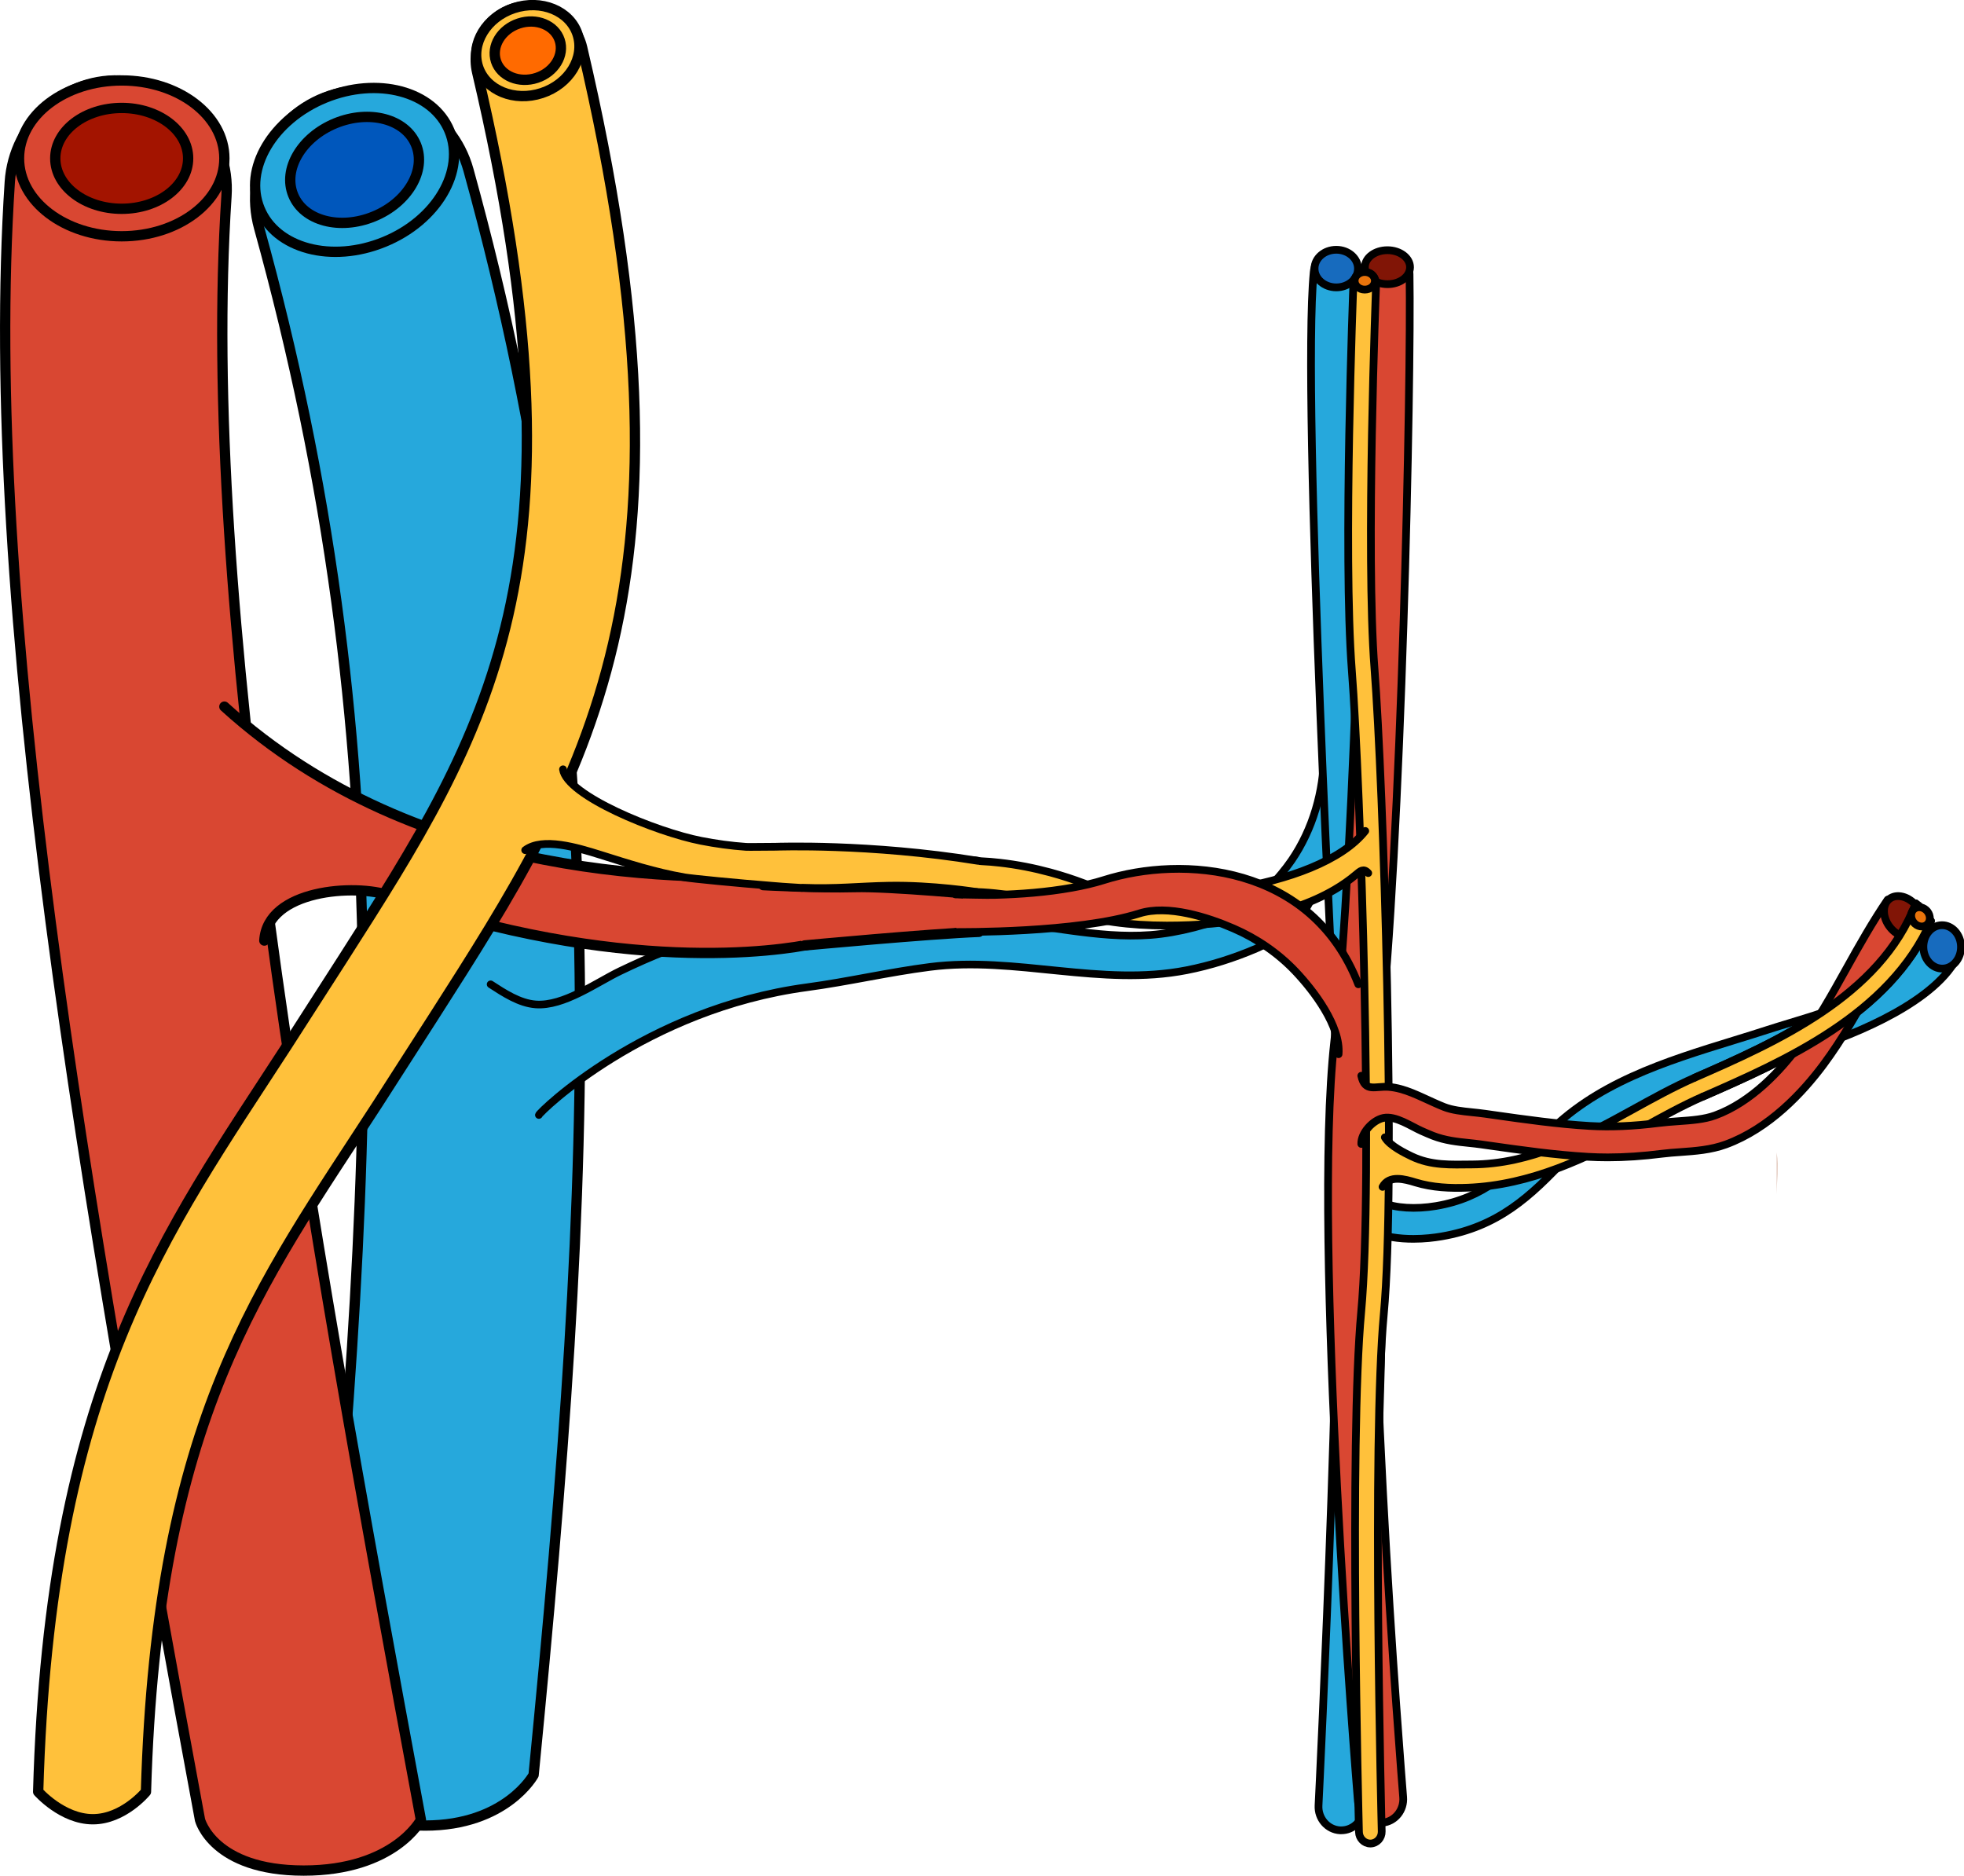 <?xml version="1.0" encoding="utf-8"?>
<!-- Generator: Adobe Illustrator 16.0.0, SVG Export Plug-In . SVG Version: 6.00 Build 0)  -->
<!DOCTYPE svg PUBLIC "-//W3C//DTD SVG 1.1//EN" "http://www.w3.org/Graphics/SVG/1.1/DTD/svg11.dtd">
<svg version="1.1" id="Layer_1" xmlns="http://www.w3.org/2000/svg" xmlns:xlink="http://www.w3.org/1999/xlink" x="0px" y="0px"
	 width="190.557px" height="181.994px" viewBox="0 0 190.557 181.994" enable-background="new 0 0 190.557 181.994"
	 xml:space="preserve">
<g>
	<g>
		<g>
			<path fill="#26A8DC" stroke="#000000" stroke-linecap="round" stroke-linejoin="round" stroke-miterlimit="10" d="
				M30.604,172.212c0,0,2.756,4.915,10.633,4.915c7.875,0,10.537-4.915,10.537-4.915c5.723-58.479,8.213-103.253-6.324-155.729
				c-1.557-5.614-7.379-8.889-12.967-7.346c-5.609,1.561-8.9,7.359-7.344,12.968C38.916,71.846,36.434,113.339,30.604,172.212z"/>
			
				<path fill="#26A8DC" stroke="#000000" stroke-width="0.739" stroke-linecap="round" stroke-linejoin="round" stroke-miterlimit="10" d="
				M52.285,108.183c0.053-0.273,10.277-10.279,26.021-12.394c3.996-0.537,7.929-1.464,11.929-1.974
				c8.323-1.061,16.602,1.951,24.911,0.319c2.304-0.453,4.567-1.171,6.726-2.096c1.824-0.783,3.521-2.053,4.707-3.653
				c0.533-0.718,1.855-3.961,3.094-3.335l-1.217-11.912c-0.016,3.629-1.082,7.321-3.133,10.323
				c-0.625,0.915-1.346,1.745-2.084,2.568c-0.875,0.978-1.756,1.934-2.986,2.461c-2.834,1.216-5.975,2.027-8.615,2.225
				c-5.279,0.396-10.311-1.082-15.533-1.329c-3.836-0.182-7.737,0.223-11.583,0.202c-5.077-0.026-10.228-0.06-15.189,1.166
				c-3.186,0.786-6.208,2.048-9.158,3.464c-2.315,1.112-5.474,3.436-8.191,3.238c-1.586-0.115-3.085-1.111-4.381-1.952"/>
			<path fill="#D94732" stroke="#000000" stroke-linecap="round" stroke-linejoin="round" stroke-miterlimit="10" d="M40.84,176.578
				C29.457,115.321,19.398,58.162,21.973,19.048c0.387-5.805-4.012-10.822-9.818-11.205c-5.75-0.521-10.83,4.014-11.205,9.819
				c-2.691,40.794,7.119,97.769,18.455,158.915c0,0,1.268,4.916,10.066,4.916S40.84,176.578,40.84,176.578z"/>
			<path fill="#D94732" stroke="#000000" stroke-linecap="round" stroke-linejoin="round" stroke-miterlimit="10" d="M25.646,91.259
				c0.301-4.947,8.805-5.536,12.213-4.356c22.324,7.717,37.74,5.39,41.111,4.652c-0.248-2.233-0.777-4.45-1.557-6.598
				C66.873,85.365,40.857,85.892,21.77,68.56"/>
			<path fill="#D94732" stroke="#000000" stroke-linecap="round" stroke-linejoin="round" stroke-miterlimit="10" d="M78.067,91.732
				c0,0,12.163-1.136,16.914-1.318c0.832-2.126,0.496-3.565,0.496-3.565s-9.087-0.873-12.584-0.776s-8.838-0.192-8.838-0.192"/>
			<path fill="#FFC13B" stroke="#000000" stroke-linecap="round" stroke-linejoin="round" stroke-miterlimit="10" d="
				M14.162,173.847c1.061-36.368,11.033-49.055,22.449-66.68l5.496-8.561c14.889-23.297,26.654-41.7,14.375-93.996
				C55.818,1.808,53,0.066,50.188,0.716c-2.809,0.662-4.551,3.48-3.893,6.292c11.273,47.989,1.094,63.916-13,85.969l-5.463,8.508
				c-11.813,18.236-23.01,32.822-24.129,72.362c0,0,2.34,2.665,5.307,2.665C11.979,176.512,14.162,173.847,14.162,173.847z"/>
			
				<ellipse transform="matrix(0.95 -0.313 0.313 0.95 1.033 16.266)" fill="#FFC13B" stroke="#000000" stroke-linecap="round" stroke-linejoin="round" stroke-miterlimit="10" cx="51.2" cy="4.915" rx="5.078" ry="4.336"/>
			
				<ellipse transform="matrix(0.95 -0.313 0.313 0.95 1.034 16.272)" fill="#FF6A00" stroke="#000000" stroke-linecap="round" stroke-linejoin="round" stroke-miterlimit="10" cx="51.2" cy="4.915" rx="3.254" ry="2.778"/>
			<path fill="#D94732" stroke="#000000" stroke-linecap="round" stroke-linejoin="round" stroke-miterlimit="10" d="M21.77,15.369
				c0,4.172-4.461,7.556-9.961,7.556c-5.502,0-9.963-3.384-9.963-7.556c0-4.181,4.461-7.563,9.963-7.563
				C17.309,7.805,21.77,11.188,21.77,15.369z"/>
			<path fill="#A31400" stroke="#000000" stroke-linecap="round" stroke-linejoin="round" stroke-miterlimit="10" d="M18.254,15.368
				c0,2.7-2.887,4.89-6.445,4.89c-3.561,0-6.447-2.189-6.447-4.89c0-2.705,2.887-4.895,6.447-4.895
				C15.367,10.473,18.254,12.663,18.254,15.368z"/>
			<path fill="#26A8DC" stroke="#000000" stroke-linecap="round" stroke-linejoin="round" stroke-miterlimit="10" d="M43.615,12.708
				c1.588,3.863-1.252,8.689-6.34,10.765c-5.098,2.089-10.504,0.652-12.08-3.214c-1.594-3.873,1.25-8.679,6.338-10.769
				C36.623,7.412,42.027,8.834,43.615,12.708z"/>
			<path fill="#0057BC" stroke="#000000" stroke-linecap="round" stroke-linejoin="round" stroke-miterlimit="10" d="M40.365,14.04
				c1.025,2.5-0.813,5.622-4.102,6.965c-3.299,1.351-6.797,0.422-7.816-2.079c-1.031-2.506,0.809-5.615,4.1-6.967
				C35.84,10.614,39.338,11.535,40.365,14.04z"/>
		</g>
		
			<path fill="#26A8DC" stroke="#000000" stroke-width="0.739" stroke-linecap="round" stroke-linejoin="round" stroke-miterlimit="10" d="
			M187.764,92.322c-0.014-0.686,0.004-1.393-0.135-2.069c-0.014-0.06-0.035-0.128-0.061-0.198c-0.764-0.115-1.494,0.356-1.682,1.114
			c-1.172,4.731-7.297,6.586-12.221,8.076c-0.746,0.226-1.461,0.442-2.125,0.658c-1.074,0.35-2.172,0.688-3.281,1.03
			c-6.672,2.055-13.568,4.18-18.453,9.38c-3.221,3.43-5.857,5.918-10.465,6.698c-1.998,0.336-3.955,0.214-5.232-0.335
			c-0.168-0.071-0.592-0.38-0.873-0.583c-0.775-0.561-1.387-1.003-2.102-1.036c-0.816-0.038-1.529,0.602-1.568,1.429
			c-0.035,0.741,0.477,1.382,1.178,1.535c0.17,0.095,0.504,0.337,0.732,0.502c0.48,0.348,0.975,0.706,1.447,0.909
			c1.371,0.59,2.877,0.77,4.205,0.77c1.074,0,2.035-0.118,2.713-0.233c5.52-0.934,8.643-3.865,12.152-7.601
			c4.34-4.621,10.852-6.628,17.148-8.567c1.125-0.347,2.238-0.69,3.326-1.044c0.646-0.21,1.342-0.421,2.066-0.641
			c4.482-1.357,12.33-4.369,15.049-8.663C189.702,92.669,187.78,93.108,187.764,92.322z"/>
		
			<ellipse transform="matrix(-0.021 -1 1 -0.021 100.51 282.161)" fill="#176BBE" stroke="#000000" stroke-width="0.75" stroke-linecap="round" stroke-linejoin="round" stroke-miterlimit="10" cx="188.358" cy="91.886" rx="2.106" ry="1.825"/>
		<g>
			<path fill="#B37050" d="M172.399,111.818c0,1.351,0,2.702,0,4.054C172.399,114.732,172.504,113.251,172.399,111.818z"/>
		</g>
		<g>
			
				<path fill="#26A8DC" stroke="#000000" stroke-width="0.75" stroke-linecap="round" stroke-linejoin="round" stroke-miterlimit="10" d="
				M130.125,177.588c-0.037,0-0.072,0-0.109-0.001c-1.217-0.068-2.15-1.146-2.086-2.407c0.027-0.537,2.699-54.072,1.695-72.943
				c-0.033-0.634-3.361-63.603-2.162-75.841c0.121-1.26,1.182-2.189,2.414-2.048c1.211,0.126,2.09,1.25,1.969,2.512
				c-0.967,9.861,1.248,57.568,2.18,75.124c1.018,19.114-1.58,71.226-1.693,73.433C132.27,176.644,131.292,177.595,130.125,177.588z
				"/>
			
				<ellipse transform="matrix(1 0.004 -0.004 1 0.116 -0.571)" fill="#176BBE" stroke="#000000" stroke-width="0.75" stroke-linecap="round" stroke-linejoin="round" stroke-miterlimit="10" cx="129.64" cy="26.111" rx="2.106" ry="1.824"/>
			
				<path fill="#D94732" stroke="#000000" stroke-width="0.75" stroke-linecap="round" stroke-linejoin="round" stroke-miterlimit="10" d="
				M133.936,176.855c-1.129-0.004-2.084-0.903-2.186-2.097c-0.18-2.211-4.438-54.454-2.297-73.662
				c2.133-19.125,3.08-64.323,2.902-74.407c-0.023-1.267,0.943-2.311,2.16-2.335c0.018,0.001,0.035,0,0.053,0
				c1.193,0.004,2.17,1,2.193,2.247c0.18,10.16-0.777,55.717-2.93,75.02c-2.09,18.753,2.268,72.21,2.311,72.747
				c0.105,1.261-0.793,2.371-2.008,2.479C134.069,176.853,134,176.856,133.936,176.855z"/>
			
				<ellipse transform="matrix(1 0.004 -0.004 1 0.111 -0.57)" fill="#811506" stroke="#000000" stroke-width="0.75" stroke-linecap="round" stroke-linejoin="round" stroke-miterlimit="10" cx="134.612" cy="25.955" rx="2.189" ry="1.648"/>
			
				<path fill="#FFC13B" stroke="#000000" stroke-width="0.75" stroke-linecap="round" stroke-linejoin="round" stroke-miterlimit="10" d="
				M132.952,178.869c-0.592-0.002-1.08-0.495-1.098-1.113c-0.037-1.545-0.951-37.882,0.215-50.459
				c1.186-12.789-0.051-51.188-0.908-62.263c-0.869-11.269,0.143-37.281,0.152-37.542c0.027-0.632,0.559-1.144,1.148-1.097
				c0.607,0.024,1.08,0.558,1.055,1.191c-0.01,0.26-1.018,26.134-0.158,37.265c0.863,11.13,2.1,49.76,0.904,62.662
				c-1.152,12.438-0.211,49.802-0.201,50.178c0.016,0.632-0.467,1.162-1.074,1.179C132.975,178.87,132.963,178.87,132.952,178.869z"
				/>
			
				<ellipse fill="#E9740C" stroke="#000000" stroke-width="0.75" stroke-linecap="round" stroke-linejoin="round" stroke-miterlimit="10" cx="132.417" cy="27.245" rx="0.984" ry="0.854"/>
		</g>
	</g>
	
		<path fill="#FFC13B" stroke="#000000" stroke-width="0.75" stroke-linecap="round" stroke-linejoin="round" stroke-miterlimit="10" d="
		M132.752,84.711c-0.453-0.507-0.781-0.191-1.186,0.149c-0.639,0.542-1.332,1.021-2.055,1.445c-2.352,1.38-5.008,2.198-7.67,2.72
		c-2.838,0.557-5.738,0.779-8.629,0.779c-3.654,0-6.922-0.462-9.029-1.264c-2.998-1.142-6.203-1.884-9.417-1.992
		c-0.348-0.012-0.75,0.048-1.09-0.012c-0.666-0.117-0.313-1.325-0.236-1.793c0.051-0.309,0.146-0.635,0.283-0.918
		c0.287-0.593,0.965-0.289,1.51-0.263c0.594,0.028,1.186,0.077,1.777,0.145c1.652,0.186,3.291,0.507,4.895,0.941
		c1.133,0.307,2.248,0.67,3.344,1.087c6.369,2.427,22.656,0.653,27.215-5.11"/>
	<path fill="#D94732" d="M129.874,102.284c0.221-2.709-2.396-6.143-4.158-8.007c-1.695-1.794-3.766-3.206-6.025-4.189
		c-2.506-1.09-6.375-2.337-9.143-1.463c-6.057,1.914-17.374,1.801-17.831,1.808c-0.074-0.043,0.342-1.186,0.391-1.282
		c0.174-0.345,0.26-0.721,0.32-1.1c0.053-0.331,0.004-0.619,0.02-0.942c0.018-0.359,0.395-0.262,0.666-0.259
		c0.799,0.01,1.598,0.002,2.397-0.02c2.508-0.068,5.025-0.259,7.496-0.701c1.061-0.19,2.113-0.428,3.141-0.753
		c7.521-2.374,20.102-1.564,24.643,10.125"/>
	
		<path fill="none" stroke="#000000" stroke-width="0.75" stroke-linecap="round" stroke-linejoin="round" stroke-miterlimit="10" d="
		M92.708,86.781c0.799,0.01,3.003,0.07,3.802,0.049c2.508-0.068,5.025-0.259,7.496-0.701c1.061-0.19,2.113-0.428,3.141-0.753
		c7.521-2.374,20.102-1.564,24.643,10.125"/>
	
		<path fill="none" stroke="#000000" stroke-width="0.75" stroke-linecap="round" stroke-linejoin="round" stroke-miterlimit="10" d="
		M129.874,102.284c0.221-2.709-2.396-6.143-4.158-8.007c-1.695-1.794-3.766-3.206-6.025-4.189c-2.506-1.09-6.375-2.337-9.143-1.463
		c-6.057,1.914-17.374,1.801-17.831,1.808"/>
	
		<path fill="#FFC13B" stroke="#000000" stroke-width="0.75" stroke-linecap="round" stroke-linejoin="round" stroke-miterlimit="10" d="
		M134.141,115.157c0.645-1.192,2.176-0.743,3.199-0.431c1.643,0.501,3.379,0.579,5.078,0.511c6.068-0.243,11.594-2.861,16.82-5.755
		c1.971-1.091,4.01-2.219,6.006-3.093c7.832-3.429,18.117-7.937,22.105-17.031c-0.184-0.229-0.361-0.47-0.545-0.724
		c-0.143-0.196-0.283-0.396-0.43-0.589c0.236,0.333-0.051-0.049-0.191-0.167c-0.006-0.005-0.006-0.006-0.012-0.01
		c-0.029-0.02-0.057-0.041-0.084-0.061c-0.074-0.053-0.148-0.106-0.223-0.158c-3.404,9.007-13.672,13.514-21.424,16.907
		c-2.08,0.911-4.16,2.063-6.172,3.175c-4.766,2.639-9.83,5.218-15.41,5.251c-2.111,0.013-3.994,0.138-5.936-0.804
		c-0.521-0.254-2.078-0.993-2.557-1.826"/>
	
		<path fill="#D94732" stroke="#000000" stroke-width="0.75" stroke-linecap="round" stroke-linejoin="round" stroke-miterlimit="10" d="
		M132.081,110.992c-0.039-1.06,1.119-2.318,2.152-2.523c1.193-0.236,2.67,0.812,3.715,1.271c0.414,0.182,0.781,0.343,1.078,0.458
		c1.182,0.46,2.354,0.582,3.486,0.699c0.387,0.04,0.773,0.08,1.162,0.136l0.785,0.111c3.133,0.446,6.375,0.907,9.621,1.096
		c0.627,0.037,1.264,0.055,1.914,0.055c1.664,0,3.416-0.119,5.305-0.359c0.564-0.072,1.146-0.113,1.734-0.154
		c1.457-0.104,2.965-0.212,4.408-0.739c4.221-1.542,7.484-5.063,9.479-7.747c1.877-2.523,3.404-5.267,4.881-7.92
		c1.307-2.348,2.658-4.774,4.215-6.968c0.01-0.014,0.016-0.028,0.023-0.042c-0.168-0.15-0.34-0.295-0.518-0.419
		c-0.25-0.177-0.504-0.358-0.775-0.502c-0.113-0.057-0.182-0.093-0.227-0.116c-0.211-0.057-0.354-0.034-0.227-0.065
		c-0.414,0.102-0.795,0.099-1.139,0.025c-1.471,2.15-2.746,4.421-3.975,6.628c-1.43,2.568-2.908,5.225-4.668,7.589
		c-1.75,2.354-4.576,5.432-8.1,6.719c-1.047,0.384-2.283,0.472-3.592,0.564c-0.643,0.046-1.281,0.093-1.9,0.171
		c-2.445,0.312-4.629,0.402-6.666,0.287c-3.121-0.182-6.299-0.634-9.373-1.071l-0.783-0.112c-0.428-0.061-0.852-0.104-1.275-0.148
		c-0.979-0.102-1.902-0.198-2.709-0.511c-0.264-0.103-0.59-0.247-0.957-0.409c-1.41-0.619-2.848-1.414-4.41-1.539
		c-1.301-0.104-2.307,0.571-2.666-1.081"/>
	
		<ellipse transform="matrix(-0.62 -0.784 0.784 -0.62 229.502 288.795)" fill="#811506" stroke="#000000" stroke-width="0.75" stroke-linecap="round" stroke-linejoin="round" stroke-miterlimit="10" cx="184.657" cy="88.844" rx="2.189" ry="1.648"/>
	
		<path fill="#FFC13B" stroke="#000000" stroke-width="0.75" stroke-linecap="round" stroke-linejoin="round" stroke-miterlimit="10" d="
		M164.442,104.557c7.752-3.394,18.02-7.9,21.424-16.907l1.484,1.708c-3.988,9.095-14.273,13.603-22.105,17.031"/>
	
		<ellipse transform="matrix(-0.621 -0.784 0.784 -0.621 232.369 290.379)" fill="#E9740C" stroke="#000000" stroke-width="0.75" stroke-linecap="round" stroke-linejoin="round" stroke-miterlimit="10" cx="186.444" cy="88.966" rx="0.984" ry="0.854"/>
	<path fill="#FFC13B" d="M94.893,83.523c-10.487-1.709-19.63-1.367-19.63-1.367l0,0c-0.919,0.002-2.621,0.029-2.869,0.012
		c-1.48-0.105-2.924-0.305-4.365-0.586c-4.336-0.845-13.057-4.395-13.402-6.938l-3.67,7.841c1.693-1.268,5.039-0.252,7.291,0.453
		c2.643,0.831,5.277,1.69,8.174,2.191c0.713,0.123,5.042,0.549,8.58,0.826c0.612,0.054,1.183,0.095,1.72,0.127
		c0.39,0.026,0.763,0.051,1.097,0.069c-0.002-0.006-0.004-0.011-0.006-0.017c3.389,0.13,5.424-0.141,8.406-0.196
		c4.28-0.079,7.775,0.624,7.775,0.624S95.329,85.782,94.893,83.523z"/>
	
		<path fill="none" stroke="#000000" stroke-width="0.75" stroke-linecap="round" stroke-linejoin="round" stroke-miterlimit="10" d="
		M50.957,82.485c1.693-1.268,5.039-0.252,7.291,0.453c2.643,0.831,5.277,1.69,8.174,2.191c0.713,0.123,5.042,0.549,8.58,0.826
		c0.612,0.054,1.183,0.095,1.72,0.127c0.39,0.026,0.763,0.051,1.097,0.069c-0.002-0.006-0.004-0.011-0.006-0.017
		c3.389,0.13,5.424-0.141,8.406-0.196c4.28-0.079,8.549,0.61,8.549,0.61"/>
	
		<path fill="none" stroke="#000000" stroke-width="0.75" stroke-linecap="round" stroke-linejoin="round" stroke-miterlimit="10" d="
		M94.893,83.523c-10.487-1.709-19.63-1.367-19.63-1.367l0,0c-0.919,0.002-2.621,0.029-2.869,0.012
		c-1.48-0.105-2.924-0.305-4.365-0.586c-4.336-0.845-13.057-4.395-13.402-6.938"/>
</g>
</svg>
